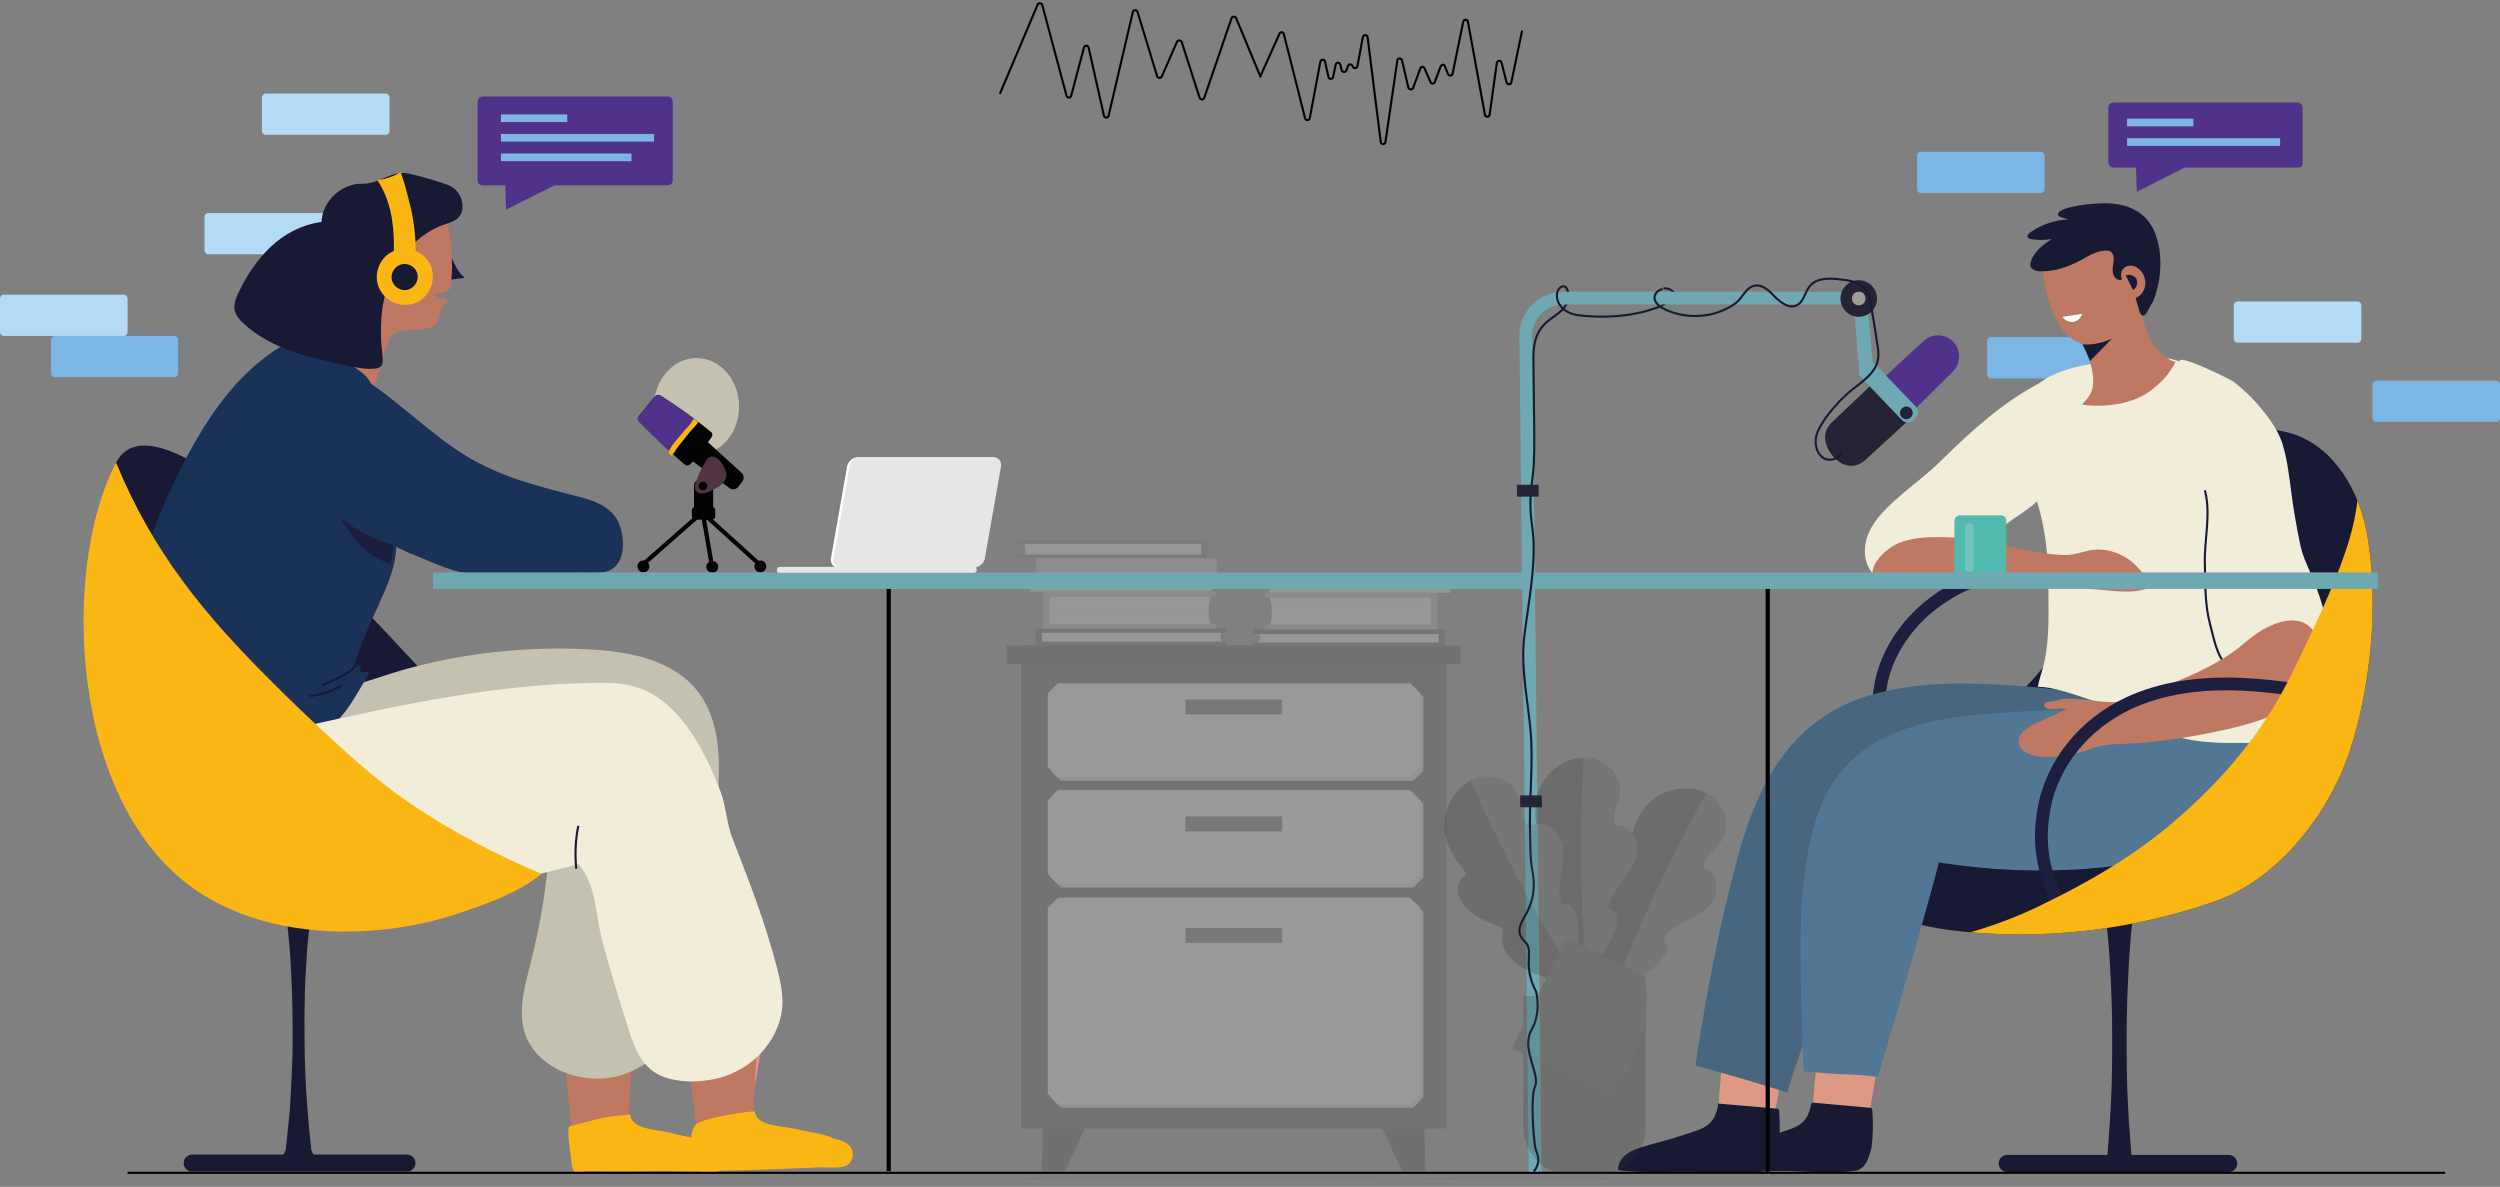 <svg xmlns="http://www.w3.org/2000/svg" xmlns:xlink="http://www.w3.org/1999/xlink" id="Layer_1" x="0px" y="0px" viewBox="0 0 587.9 279.1" style="enable-background:new 0 0 587.9 279.1;" xml:space="preserve"><rect x="0" y="0" width="587.9" height="279.1" fill="#808080" stroke="none"/><style type="text/css">	.st0{fill:#B4DBF5;}	.st1{fill:#7BB6E4;}	.st2{fill:#181A34;}	.st3{fill:none;stroke:#020203;stroke-miterlimit:10;}	.st4{fill:#BF7862;}	.st5{fill:none;stroke:#181A34;stroke-width:4;stroke-linecap:round;stroke-miterlimit:10;}	.st6{fill:#C5C1B1;}	.st7{fill:#DE9983;}	.st8{fill:none;stroke:#1E1E3F;stroke-width:3;stroke-miterlimit:10;}	.st9{fill:#476781;}	.st10{fill:#527795;}	.st11{fill:#F1EDD9;}	.st12{clip-path:url(#SVGID_00000176759932391816064090000006057859352307527841_);fill:#181A34;}	.st13{fill:none;stroke:#181A34;stroke-width:0.5;stroke-miterlimit:10;}	.st14{fill:#FFFFFF;}	.st15{clip-path:url(#SVGID_00000088123712198506589950000010474616823627330988_);fill:#FAB613;}	.st16{fill:#020203;}	.st17{fill:#50328A;}	.st18{fill:#FAB613;}	.st19{fill:#503444;}	.st20{fill:#1A3258;}	.st21{fill:#1B1F3D;}	.st22{fill:none;stroke:#020203;stroke-width:0.5;stroke-linecap:round;stroke-miterlimit:10;}	.st23{fill:#50BAAF;}	.st24{fill:#72C4BD;}	.st25{fill:none;stroke:#020203;stroke-width:0.5;stroke-miterlimit:10;}	.st26{fill:none;stroke:#878787;stroke-width:0.25;stroke-miterlimit:10;}	.st27{opacity:0.2;}	.st28{fill-rule:evenodd;clip-rule:evenodd;fill:#323232;}	.st29{fill-rule:evenodd;clip-rule:evenodd;fill:#434343;}	.st30{fill-rule:evenodd;clip-rule:evenodd;fill:#E6E6E6;}	.st31{fill-rule:evenodd;clip-rule:evenodd;fill:#FFFFFF;}	.st32{fill-rule:evenodd;clip-rule:evenodd;fill:#383838;}	.st33{fill-rule:evenodd;clip-rule:evenodd;fill:#585858;}	.st34{fill-rule:evenodd;clip-rule:evenodd;fill:#F5F5F5;}	.st35{fill-rule:evenodd;clip-rule:evenodd;fill:#4A4A4A;}	.st36{fill-rule:evenodd;clip-rule:evenodd;fill:#E9E9E9;}	.st37{fill-rule:evenodd;clip-rule:evenodd;fill:#BABABA;}	.st38{fill-rule:evenodd;clip-rule:evenodd;fill:#EAEAEA;}	.st39{fill-rule:evenodd;clip-rule:evenodd;fill:#818181;}	.st40{fill-rule:evenodd;clip-rule:evenodd;fill:#BEBEBE;}	.st41{fill-rule:evenodd;clip-rule:evenodd;fill:#666666;}	.st42{fill:#6DA8B3;}	.st43{fill:#E7E6E6;}	.st44{fill:none;stroke:#6DA8B3;stroke-width:3;stroke-miterlimit:10;}	.st45{fill:#252436;}	.st46{fill:#9D9D9C;}	.st47{fill-rule:evenodd;clip-rule:evenodd;fill:#1B1C1B;}			.st48{clip-path:url(#SVGID_00000082370812643933495720000015150250969374100644_);fill-rule:evenodd;clip-rule:evenodd;fill:#505050;}			.st49{clip-path:url(#SVGID_00000088845898480929857270000003154155493451679163_);fill-rule:evenodd;clip-rule:evenodd;fill:#505050;}			.st50{clip-path:url(#SVGID_00000177482851549371505990000007546756424435309187_);fill-rule:evenodd;clip-rule:evenodd;fill:#505050;}	.st51{fill-rule:evenodd;clip-rule:evenodd;fill:#2D2D2D;}			.st52{clip-path:url(#SVGID_00000159453386589603056750000007718218551786415275_);fill-rule:evenodd;clip-rule:evenodd;fill:#363636;}</style><path class="st0" d="M77.2,59.8H49c-0.5,0-0.9-0.4-0.9-0.9V51c0-0.5,0.4-0.9,0.9-0.9h28.2c0.5,0,0.9,0.4,0.9,0.9v7.9 C78,59.4,77.6,59.8,77.2,59.8z"></path><path class="st1" d="M496.4,89h-28.2c-0.5,0-0.9-0.4-0.9-0.9v-7.9c0-0.5,0.4-0.9,0.9-0.9h28.2c0.5,0,0.9,0.4,0.9,0.9v7.9 C497.3,88.7,496.9,89,496.4,89z"></path><path class="st2" d="M105.3,62.9c-0.1,1-0.2,2-0.3,3c1.4-0.2,2.8-0.4,4.3-0.6c-1.6-1.1-2.7-3.7-3.5-5.7 C105.6,60.7,105.4,61.8,105.3,62.9z"></path><line class="st3" x1="209" y1="275.4" x2="209" y2="137.5"></line><path class="st4" d="M223.5,78.6C223.5,78.6,223.5,78.6,223.5,78.6"></path><line class="st5" x1="45.2" y1="273.5" x2="95.7" y2="273.5"></line><ellipse class="st6" cx="163.8" cy="95.6" rx="10" ry="11.4"></ellipse><path class="st7" d="M439,264.4c0.5-1.8,0.8-3.7,1.1-5.6c0.8-4.5,1.7-9.1,2.1-13.7c0.2-2.3,0.3-4.7-0.6-6.8c-0.9-2.1-2.9-4-5.2-3.9 c-3.3,0-5.9,3-7.1,5.8c-0.9,2.2-1.4,4.6-1.7,6.9c-0.8,5.7-1.2,11.4-1.6,17.1c-0.1,1.5-0.2,3.1,0.6,4.3c0.7,1.1,1.9,1.6,3.1,2 c2.5,0.7,6.4,0.7,7.7-1.9C438.1,267.2,438.6,265.8,439,264.4z"></path><path class="st7" d="M416.8,264.4c0.5-1.8,0.8-3.7,1.1-5.6c0.8-4.5,1.7-9.1,2.1-13.7c0.2-2.3,0.3-4.7-0.6-6.8 c-0.9-2.1-2.9-4-5.2-3.9c-3.3,0-5.9,3-7.1,5.8c-0.9,2.2-1.4,4.6-1.7,6.9c-0.8,5.7-1.2,11.4-1.6,17.1c-0.1,1.5-0.2,3.1,0.6,4.3 c0.7,1.1,1.9,1.6,3.1,2c2.5,0.7,6.4,0.7,7.7-1.9C415.9,267.2,416.4,265.8,416.8,264.4z"></path><g>	<g>		<path class="st2" d="M493.6,275.4c1.8-1.3,1.9-2.7,2-4l0.3-4c0.2-2.7,0.4-5.4,0.5-8c0.3-5.4,0.3-10.7,0.3-16.1   c0-5.4-0.2-10.7-0.5-16.1c-0.3-5.4-0.8-10.7-1.6-16.1h7.6c-0.9,5.4-1.3,10.7-1.6,16.1c-0.3,5.4-0.5,10.7-0.5,16.1   c0,5.4,0,10.7,0.3,16.1c0.1,2.7,0.3,5.4,0.5,8l0.3,4c0.1,1.3,0.2,2.7,2,4H493.6z"></path>	</g>	<line class="st5" x1="472" y1="273.6" x2="524.1" y2="273.6"></line></g><path class="st7" d="M176.5,260.4c0.5-1.8,0.8-3.7,1.1-5.6c0.8-4.5,1.7-9.1,2.1-13.7c0.2-2.3,0.3-4.7-0.6-6.8 c-0.9-2.1-2.9-4-5.2-3.9c-3.3,0-5.9,3-7.1,5.8c-0.9,2.2-1.4,4.6-1.7,6.9c-0.8,5.7-1.2,11.4-1.6,17.1c-0.1,1.5-0.2,3.1,0.6,4.3 c0.7,1.1,1.9,1.6,3.1,2c2.5,0.7,6.4,0.7,7.7-1.9C175.7,263.3,176.2,261.9,176.5,260.4z"></path><path class="st2" d="M417.4,272.9c-0.4,1-1.1,1.9-2.1,2.4c-0.5,0.2-1.1,0.3-1.7,0.3c-5.1,0.2-10.2,0.1-15.3,0 c-5.9-0.1-11.8,0.3-17.8-0.4c-0.1-1.7,1.1-3.3,2.6-4.2c1.5-0.9,3.2-1.3,4.9-1.8c3-0.8,6.1-1.7,9.1-2.7c2.6-0.9,4.7-1.3,6.1-3.9 c0.1-0.2,1.2-3,0.7-3.1c4.6,0.4,9.3,0.8,13.9,1.2c0.1,0,0.3,0,0.4,0.1c0.1,0.1,0.2,0.3,0.2,0.5c0.2,2.9,0.2,5.9-0.2,8.8 C417.9,271,417.7,272,417.4,272.9z"></path><path class="st8" d="M516.7,137.2c-18-3.9-38.4-7.1-54.6,0.2c-10.6,4.8-17.7,13.6-19.7,23c-2,9.4,0.9,19.3,7,27.5"></path><path class="st2" d="M501.4,217.2c6.6-1.3,13.2-3,19.6-5.3c14.9-5.2,26.8-20.8,31.6-35.4c5-15.3,6.8-34.7,4.1-50.5 c-1.7-10.2-7.5-20.6-17.3-23.9c-7.1-2.4-14.8-0.7-21.8,1.8c-9.5,3.3-14.8,8-19,17c-4.4,9.7-7.7,19.9-13.2,29 c-7.8,12.8-20,22.9-34.1,28.2c-9.2,3.5-27.3,5.9-23.7,19.6c3.9,14.8,19.5,19.9,33.3,21.3C474.4,220.4,488.1,219.8,501.4,217.2z"></path><path class="st9" d="M501.4,165.6c-1.1-0.3-2.1-0.5-3-0.7c-9.3-2.4-18.8-3.4-28.3-3.9c-10.9-0.6-22-0.4-32.3,3.1 c-16.9,5.9-24.4,20.3-28.9,36.6c-4.5,16.4-7.7,33.1-10.2,49.9c7.3,1.9,14.5,4.1,21.6,6.3c0.6-1.6,1-3.5,1.4-4.6 c1.3-3.7,2.6-7.5,3.8-11.2c2.4-7.3,4.7-14.7,7.4-21.9c2.7-7.1,5.8-14.2,10.6-20.2c3.4-4.3,7.4-7.9,11.2-11.9 c3.6-3.8,9.1-4.1,14.1-4.8c13.1-2,26.5-2.3,39.1-6.7c3.2-1.1,4.4-3.9,1.8-6.5C507.8,167.2,504.4,166.2,501.4,165.6z"></path><path class="st2" d="M439.2,272.7c-0.4,1-1.1,1.9-2.1,2.4c-0.3,0.1-0.5,0.2-0.8,0.2c-4.1,0.6-8.2,0.4-12.3,0.2 c-7.2-0.4-14.4,0.3-21.6-0.6c-0.1-1.7,1.1-3.3,2.6-4.2c1.5-0.9,3.2-1.3,4.9-1.8c3-0.8,6.1-1.7,9.1-2.7c2.6-0.9,4.7-1.3,6.1-3.9 c0.1-0.2,0.7-1.8,0.8-2.6c0-0.2,0.2-0.4,0.5-0.4l13.3,1.2c0.1,0,0.3,0,0.4,0.1c0.1,0.1,0.2,0.3,0.2,0.5c0.2,2.9,0.2,5.9-0.2,8.8 C439.8,270.9,439.6,271.8,439.2,272.7z"></path><path class="st10" d="M530.2,174.4c-2.5-7.9-13.8-9.7-20.7-9.1c-14.5,1.2-29,1.5-43.4,2.7c-11.7,1-24.5,3.5-32.6,12.8 c-7.1,8.2-8.7,19.7-9.7,30.5c-0.8,8.2-0.2,26.6,0.3,40.6c3.7,0.4,7.4,0.7,11.1,0.8c2.2,0.1,4.3,0.2,6.4,0.6c0.6-2.1,1.1-4.1,1.7-5.8 c1.2-3.7,12.9-44.6,12.6-44.7c11.9,1.9,24,2.4,36,1.4c8.5-0.7,17.1-2.1,24.5-6.3C523.5,193.8,533.1,183.5,530.2,174.4z"></path><path class="st11" d="M533.9,171.4c-0.3,0.9-0.7,1.7-1.1,2.2c-1.3,1.6-4.4,1-6.4,1.1c-5.6,0.1-11.2-0.2-16.5-2.1 c-3.3-1.1-6.4-2.9-9.5-4.4c-3.4-1.6-6.9-3-10.5-4.2c-2.8-0.9-7.4-2.5-10.7-2.5c0.4-2.1,1.2-4,1.6-6.1c1.2-5.6,0.9-11.8,0.9-17.6 c0-6.4-0.6-12.8-2.4-19c-2.3-7.7-7-18.7-1.9-26.3c4.7-7.1,18.9-7.5,26.4-8.2c2-0.2,4.1-0.4,6.1,0c2.5,0.4,4.7,1.6,6.9,2.9 c11.4,6.8,12.8,17.9,16.2,29.8c1.7,5.9,4.4,11.5,6.1,17.5c3.2,10.9-0.2,21.9-3.8,32.2C534.8,167.9,534.5,169.8,533.9,171.4z"></path><g id="XMLID_13_">	<g id="XMLID_14_">		<path id="XMLID_15_" class="st4" d="M503.8,73c0.1,1.1-2.1,3.5-2.8,4.3c-1.1,1.2-2.3,2.2-3.9,2.8c-4,1.6-8.1,1.7-11.2-1.6   c-1.5-1.6-2.5-3.5-3.3-5.5c-1.3-3-3.1-11.3-2.3-14.4c0.7-2.9,3.8-0.4,6.6-1.3c2.4-0.8,4.3-1.6,6.9-1.1c2.3,0.4,4.5,1.6,6,3.4   c0.4,0.5,0.7,1,1.1,1.5c0.8,1.6,1.5,3.3,2,5c0.4,1.4,0.6,2.9,0.8,4.4C503.7,71.3,503.7,72.2,503.8,73z"></path>	</g></g><g id="XMLID_11_">	<g id="XMLID_12_">		<path class="st4" d="M505.4,92.1c-3.6,2.6-8.5,3.4-12.9,3.3c-1,0-1.9-0.1-2.9-0.3c2.3-2.2,3-4,2.5-7.3c-0.2-1.7-0.8-3.3-1.5-4.9   c-0.2-0.6-2.4-4-2.2-4.4c0.1-0.1,0.1-0.2,0.2-0.3c0.5-0.5,1.3-0.5,2-0.5c2.7,0,5.2-0.9,7.3-2.4c1-0.7,2-1.6,2.8-2.5   c0.5-0.5,1.4-2.3,2.2-2.4c0.1,0,0.1,0,0.2,0.1c0.9,3.7,1,7.1,3.2,10.3c0.8,1.2,1.8,2.3,3,3.1c0.6,0.6,1.3,1,2.3,1.2   C510.3,87.8,508.1,90.2,505.4,92.1z"></path>	</g></g><path class="st2" d="M504.9,73.4c-0.6,1-1.4,1.4-1.9-0.6c-0.7-2.4-1.7-5.3-1.4-7.8c0-0.3,0.1-0.6,0.1-1c0-0.3-0.2-0.6-0.5-0.8 c-0.5-0.2-1,0.3-1.2,0.8c-0.2,0.5-0.3,1-0.6,1.4c-0.2,0.2-0.4,0.3-0.6,0.4c-0.9,0.2-1.7-0.6-1.9-1.5c-0.2-0.9,0-1.8,0.1-2.7 c0.1-0.7,0.1-1.7-0.4-2.2c-0.5-0.6-1.5-0.5-2.2-0.4c-1.8,0.3-3.4,1.2-4.9,2.1c-3,1.6-6.3,2.8-9.7,2.7c-0.9,0-2.1-0.3-2.3-1.2 c-0.1-0.4,0-0.8,0.1-1.2c0.8-2.3,2.9-3.9,4.9-5.2c-1.7,0.3-3.4,0.3-5,0c-0.2,0-0.4-0.1-0.6-0.3c-0.3-0.4,0.1-1,0.6-1.3 c2.6-1.8,5.8-2.9,9-3c-0.8-0.2-1.5-0.4-2.2-0.7c-0.1-0.1-0.3-0.1-0.3-0.3c-0.2-0.3,0.1-0.7,0.4-0.9c0.8-0.5,1.7-0.8,2.6-1 c2.6-0.6,5.4-0.9,8.1-0.9c0.2,0,0.4,0,0.6,0c4.2,0.2,8.1,1.6,10.3,5.4c1.9,3.3,2.3,7.5,1.9,11.3c-0.2,2.2-0.8,4.4-1.6,6.5 C505.8,71.6,505.3,72.7,504.9,73.4z"></path><g id="XMLID_8_">	<g id="XMLID_9_">		<path class="st4" d="M504.3,65.2c-0.5-1.5-2-3-3.7-2.7c-0.8,0.1-1.5,0.7-1.7,1.4c-0.2,0.6-0.1,1.2,0.1,1.8   c0.1,0.5,0.2,0.9,0.4,1.4c0.2,0.5,0.5,1.1,0.7,1.6c0.1,0.1,0.5,1.6,0.4,1.6c0.7,0.1,1.5-0.1,2.1-0.4C504.2,69,504.9,67,504.3,65.2   z"></path>	</g></g><path class="st11" d="M479.6,90.1c-8.6,4.5-16,11.2-22.9,18c-3.4,3.4-7.3,6.2-10.9,9.4c-3.8,3.4-7.8,7.6-7.2,13.2 c0.3,2.7,2.1,5.5,4.9,5.9c1.1,0.2,2.3,0,3.4-0.2c3.2-0.3,6.2,0.3,8.9-1.8c2.4-1.8,5-3.4,7.6-4.8c1.5-0.8,3.1-1.5,4.3-2.6 c0.9-0.8,1.7-1.7,2.6-2.6c2.7-2.7,6.4-4.3,9-7c2.2-2.3,4.8-4.3,6.8-6.8c2-2.5,3.7-5.2,4.9-8.2c0.3-0.8,0.7-1.7,0.6-2.6 c0-0.7-0.3-1.4-0.6-2c-0.2-0.5-0.4-1-0.8-1.4c-0.3-0.3-0.6-0.5-0.9-0.8c-0.7-0.8-0.7-2-0.4-3.1c0.2-1.1,0.7-2.1,0.7-3.2 C489.7,84.1,481.7,89,479.6,90.1z"></path><path class="st4" d="M485.5,138.3c1.8,0,3.7,0.1,5.5,0.2c4.4,0.1,9.6,1.4,13.9-0.1c0.2-0.1,0.4-0.1,0.5-0.3c0.1-0.2,0-0.4-0.1-0.6 c-2-5.2-7.6-8.8-13-8.2c-2,0.2-4,1.1-6,1.2c-1.8,0.1-3.8-0.2-5.6-0.4c-4.5-0.5-8.9-1.9-13.3-2.7c-3.8-0.7-7.7-1.1-11.6-1.1 c-3.1,0-6.3,0.2-9.3,1.4c-4.1,1.7-10,8.3-2.6,10.1c2.7,0.7,5.5,0.3,8.2,0.4c5.8,0.3,11.7,0.1,17.5,0 C475,138.1,480.2,138.2,485.5,138.3z"></path><path class="st2" d="M501.6,68.2c0.9-0.5,1.2-1.7,0.8-2.6c-0.5-0.9-1.7-1.2-2.5-0.8"></path><g>	<defs>		<path id="SVGID_1_" d="M482.4,99.5c0-0.1,0-0.2,0-0.4c0.8-2.8,4.9-2.8,7.2-4c0.5-0.2,0.9-0.5,1.2-0.9c0,0,0.1-0.1,0.1-0.1   c0.7-0.8,1.2-1.8,1.3-2.9c0.7-4.6-1.7-8.7-3.7-12.8c0.1-0.1,0.1-0.2,0.2-0.3c0.5-0.5,1.3-0.5,2-0.5c2.7,0,5.2-0.9,7.3-2.4   c1-0.7,2-1.6,2.8-2.5c0.5-0.5,1.4-2.3,2.2-2.4c0.1,0,0.1,0,0.2,0.1c0.9,3.7,1,7.1,3.2,10.3c0.8,1.2,1.8,2.3,3,3.1   c0.6,0.6,1.4,1,2.4,1.2c0.3,0,0.5,0.1,0.8,0.1c0.1,0,0.2,0,0.3,0.1c0.1,0,0.2,0,0.3-0.1c1.7-0.1,3.4-0.5,4.6,0.5   c0.6,0.5,1,1.1,1.3,1.8c2.2,5.1,0.6,11.8-2.1,16.4c-2.1,3.5-5.7,6.8-9.7,7.9c-3.8,1.1-7.7,0.2-11.3-1.1c-1.6-0.6-3.1-1.1-4.5-1.8   c-4.3-2-8.1-4.2-9.2-9.1C482.4,99.6,482.4,99.6,482.4,99.5z"></path>	</defs>	<clipPath id="SVGID_00000016039750043864811010000007734572954356199077_">		<use xlink:href="#SVGID_1_" style="overflow:visible;"></use>	</clipPath>	<path style="clip-path:url(#SVGID_00000016039750043864811010000007734572954356199077_);fill:#181A34;" d="M496.7,79.6  c-0.1,0.1-0.2,0.1-0.4,0.2c-2.3,0.9-4.7,1.5-7.1,1.1c-0.6,0.3-0.4,0.7-0.1,1.6c0.4,1.2,0.8,2.5,1.1,3.7c2.2-2.2,4.4-4.5,6.6-6.7  C496.8,79.6,496.8,79.6,496.7,79.6z"></path></g><path class="st11" d="M531,95.2c2.2,2.5,4.7,5.9,5.7,9c1.3,4.2,1.7,8.6,2.3,12.9c0.5,3.5,1.1,7,1.8,10.4c0.6,3.1,1.7,5.3,2.9,8.1 c2.7,6.4,4.7,13.8,4,20.8c-0.1,0.9-0.2,1.8-0.7,2.6c-0.7,1.2-2,2-3.3,2.6c-2.4,1.2-5,2.3-7.7,2.7c-2.7,0.4-5.6,0-7.8-1.6 c-1.7-1.3-2.9-3.1-4-5c-2.9-4.7-6-8.5-7-14c-0.7-3.8-1.4-7.7-2.1-11.5c-2.9-15.7-5.9-31.8-2.5-47.4c0.3-1.3,11.7,4.3,12.7,5 C527.3,91.4,529.3,93.2,531,95.2z"></path><path class="st13" d="M518.5,115.3c1.5,5.7-0.2,11.6,0,17.5c0.1,4.6,0,9.4,1.2,13.9c0.9,3.3,1.5,7.5,4.1,10"></path><path class="st4" d="M529.7,149.7c-1.1,0.8-2.2,1.7-3.2,2.6c-4.3,3.3-9.2,5.7-14.3,7.8c-2.4,1-4.8,1.8-7.2,2.6 c-2.5,0.9-4.6,2.3-7.4,2.4c-2.5,0.1-5-0.3-7.5-0.6c-1.3-0.1-2.5-0.2-3.8-0.2c-0.6,0-1.3,0.1-1.9,0.2c-0.5,0.1-0.9,0.3-1.4,0.4 c-0.4,0.1-0.8,0.1-1.1,0.1c-0.4,0-0.8,0.1-1,0.4c-0.8,1.1,1.1,1.4,1.7,1.4c1.2-0.1,2.3-0.3,3.5,0c-2.7,1.1-5.3,2.3-7.8,3.5 c-1.8,0.9-3.8,2.3-3.6,4.3c0.3,2.5,3.5,3.2,5.5,3.4c3,0.2,5.9-0.2,8.8-1c1.7-0.5,3.4-1.3,5.1-1.6c1.9-0.4,3.8-0.4,5.7-0.5 c7-0.3,13.8-1.3,20.6-2.7c7.6-1.5,16.1-3.7,22.1-9c1.9-1.7,3.4-3.9,3.9-6.4c0.4-2.4-0.2-4.9-1.4-7c-0.9-1.7-2.4-3.3-4.3-3.7 C537,145.2,532.4,147.6,529.7,149.7z"></path><path class="st14" d="M489.7,73.8c-0.4,1-1.2,1.8-2.2,1.9c-0.9,0.1-1.9-0.3-2.5-1.2"></path><path class="st8" d="M555.1,165.2c-18-4.1-38.4-7.4-54.6,0.2c-10.6,5-17.7,14.2-19.7,24.1c-2,9.9,0,18.5,6.1,27.1"></path><g>	<defs>		<path id="SVGID_00000103225128480274242030000012914675455044412600_" d="M501.4,217.2c6.6-1.3,13.2-3,19.6-5.3   c14.9-5.2,26.8-20.8,31.6-35.4c5-15.3,6.8-34.7,4.1-50.5c-1.7-10.2-7.5-20.6-17.3-23.9c-7.1-2.4-14.8-0.7-21.8,1.8   c-9.5,3.3-14.8,8-19,17c-4.4,9.7-7.7,19.9-13.2,29c-7.8,12.8-20,22.9-34.1,28.2c-9.2,3.5-27.3,5.9-23.7,19.6   c3.9,14.8,19.5,19.9,33.3,21.3C474.4,220.4,488.1,219.8,501.4,217.2z"></path>	</defs>	<clipPath id="SVGID_00000029042701844755059310000009316960221298797482_">		<use xlink:href="#SVGID_00000103225128480274242030000012914675455044412600_" style="overflow:visible;"></use>	</clipPath>	<path style="clip-path:url(#SVGID_00000029042701844755059310000009316960221298797482_);fill:#FAB613;" d="M453.6,221.8  c2.8-0.7,5.6-1.4,8.5-2.2c6.1-1.7,12.1-3.9,17.8-6.7c11-5.3,21.7-11.5,31-19.4c8.7-7.4,16.5-15.8,22.6-25.4c3-4.6,5.4-9.5,7.8-14.5  c2.2-4.7,4.5-9.4,6.5-14.2c3.6-8.4,7.1-17.8,6.8-27.1c0-0.1,0.1-0.2,0.1-0.3c6.4,19.4,8.2,40.6,2.9,60.2  c-5.3,19.7-18.2,37.7-36.2,47.1c-12.6,6.6-27.1,8.8-41.3,9.7c-7.1,0.4-25.4,2.6-28.7-6.2c0.5-0.2,1-0.5,1.5-0.7  C453.1,222.1,453.4,221.9,453.6,221.8z"></path></g><g>	<g>		<path class="st16" d="M165.5,103.1l8.9,8.1c0.6,0.5,0.6,1.4,0.2,2l-1,1.3c-0.5,0.6-1.4,0.8-2,0.3l-9.8-7.1   c-0.7-0.5-0.8-1.5-0.3-2.1l1.9-2.2C163.9,102.6,164.9,102.5,165.5,103.1z"></path>		<path class="st16" d="M155.3,93c-0.3-0.2-0.8-0.2-1.1,0.1c-1,1-3.1,3.6-4,4.8c-0.3,0.4-0.3,0.9,0.1,1.2c1.8,1.8,7.6,7.6,10.8,10.2   c0.3,0.3,0.8,0.2,1.2-0.1c1.8-1.9,3.5-4.1,5.1-6.5c0.2-0.4,0.2-0.9-0.2-1.1C163.5,98.5,159.5,95.7,155.3,93z"></path>		<path class="st17" d="M150.2,97.9c1-1.2,3-3.8,4-4.8c0.3-0.3,0.7-0.3,1.1-0.1c2.9,1.8,5.7,3.8,8.3,5.8c-2.3,2.3-4.3,4.7-6,7.5   c-2.9-2.7-6.1-5.8-7.3-7.1C149.9,98.8,149.9,98.3,150.2,97.9z"></path>		<path class="st18" d="M158.1,104.7c0.6-0.8,1.3-1.6,2-2.4c0.6-0.8,1.3-1.6,2-2.3c0.3-0.3,0.7-1.1,1.1-1.5c0.3,0.2,0.7,0.5,1,0.7   c-0.3,0.6-1,1.3-1.2,1.5c-0.7,0.8-1.4,1.6-2,2.4c-0.6,0.8-1.3,1.6-1.9,2.4c-0.3,0.4-0.7,1.3-1.2,1.7c-0.2-0.2-0.5-0.5-0.7-0.7   C157.4,105.7,158,104.9,158.1,104.7z"></path>	</g>	<g>		<line class="st3" x1="165.1" y1="119.6" x2="167.4" y2="133"></line>		<g>			<path class="st16" d="M163.2,121.7h4.5v-7.6c0-0.7-0.6-1.2-1.2-1.2h-2.1c-0.7,0-1.2,0.6-1.2,1.2V121.7z"></path>			<path class="st16" d="M163.5,122.2h3.9c0.5,0,0.8-0.4,0.8-0.8V120c0-0.5-0.4-0.8-0.8-0.8h-3.9c-0.5,0-0.8,0.4-0.8,0.8v1.4    C162.7,121.8,163,122.2,163.5,122.2z"></path>		</g>		<polyline class="st3" points="178.9,133 165.1,120.5 150.9,133   "></polyline>		<circle class="st16" cx="178.8" cy="133.2" r="1.4"></circle>		<circle class="st16" cx="151.3" cy="133.2" r="1.4"></circle>		<circle class="st16" cx="167.5" cy="133.3" r="1.4"></circle>		<path class="st19" d="M164,112.4c-0.1,0.3-0.2,0.5-0.3,0.8c-0.1,0.4-0.3,0.9-0.3,1.3c0,1.5,1.4,1.8,2.6,1.4c0.8-0.3,1.5-0.6,2.2-1   c1.2-0.6,2.4-1.5,2.6-2.9c0.3-1.9-2.8-6.6-4.7-3.8C165.3,109.6,164.5,111,164,112.4z"></path>	</g>	<circle class="st16" cx="165.3" cy="114.3" r="1"></circle></g><path class="st2" d="M95,153.2c13.8,14.6,28.3,30.6,30.7,50.5c0.1,1,0.2,2.1-0.5,2.8c-0.6,0.7-1.6,0.8-2.5,0.9 c-25.2,2-50.6-8.9-68.2-27c-9.9-10.2-17.4-22.6-22.4-35.8c-2.5-6.7-6.5-32.6-4.8-35.8C37.2,89.7,86.6,144.3,95,153.2z"></path><path class="st4" d="M147.9,263.9c0-8.4,1-16.6,2.2-24.8c-0.2,0-0.5,0-0.7,0c-5.8,0.5-11.6,1.3-17.3,2.1c0.7,8.7,1.6,17.5,2.4,25.7 c0.1,1.1,0.8,2.2,0.9,3.3c0.2,1.8-1.4,2.1-0.1,3.4c1.1,1,2.6,1.3,4.1,1.4C146.5,275.8,147.9,270.1,147.9,263.9z"></path><path class="st18" d="M169.9,275c0,0,0.1-0.1,0.1-0.1c1-0.9,1.3-2.6,0.6-3.8c-0.8-1.3-2.4-1.8-3.8-2.2c-2.6-1.3-6.3-1.7-9.1-2.5 c-2.4-0.6-5.9-0.7-8-2c-0.8-0.5-1.4-1.3-1.5-2.2c0-0.3-5.6,0.5-5.9,0.6c-2.9,0.5-5.6,1.4-8.4,2.1c-0.7,0.2,0.3,6.8,0.4,7.5 c0.1,0.8,0.1,2.3,0.7,3c0.5,0.6,2.5,0,3.3,0c5.5,0.1,10.4,0.1,15.9,0c3.3-0.1,6.3,0.2,9.6,0.1C165.6,275.6,168.5,276.1,169.9,275z"></path><path class="st6" d="M100.6,189.5c7.8,0.2,15.6-0.3,23.8-0.2c1.6,0,3.5,0.2,4.5,1.5c0.6,0.9,0.6,2.1,0.6,3.2 c-0.4,10.9-2,21.8-4.7,32.4c-1.3,5.2-2.9,10.6-1.6,15.8c2.6,9.7,15.4,13.9,24.7,10c11.6-5,13.5-15,15.7-26.2 c2.5-12.7,4.3-25.6,5.2-38.6c0.6-8.7,0.6-18.1-4.8-24.9c-5.8-7.4-16.1-9.3-25.5-9.8c-14.1-0.7-28.2,0.7-41.8,4.3 c-6.3,1.6-12.3,4.4-18.8,5c-4.7,0.4-12.2-0.2-14.6,5.2c-1.2,2.7,1.1,11.1,2.8,13.4c1.2,1.5,6.7,2.9,8.4,3.8c2.8,1.5,5.4,2.5,8.5,3.2 C89,188.9,94.8,189.4,100.6,189.5z"></path><g>	<path class="st2" d="M65.4,272.4c1.2-0.7,1.6-1.3,1.8-2c0.1-0.7,0.1-1.3,0.2-2l0.4-3.9c0.3-2.6,0.5-5.2,0.6-7.8  c0.3-5.2,0.5-10.4,0.4-15.6c0-5.2-0.2-10.4-0.5-15.6c-0.2-2.6-0.4-5.2-0.7-7.8c-0.3-2.6-0.7-5.2-1.2-7.8H74  c-0.5,2.6-0.9,5.2-1.2,7.8c-0.3,2.6-0.6,5.2-0.7,7.8c-0.4,5.2-0.5,10.4-0.5,15.6c0,5.2,0.1,10.4,0.4,15.6c0.2,2.6,0.4,5.2,0.6,7.8  l0.4,3.9c0.1,0.7,0.1,1.3,0.2,2c0.2,0.7,0.6,1.3,1.8,2H65.4z"></path></g><path class="st4" d="M78.1,66c0.4-2.2,0.5-4.5,1-6.7c2.2-9.7,16.5-21,24.4-9.9c1.8,2.5,2.4,5.6,2.6,8.6c0.2,3.1,0.4,6.2-0.2,9.3 c-0.1,0.3-0.1,0.6-0.3,0.8c-0.2,0.3-0.6,0.5-1,0.6c-1,0.3-1.9,0.5-2.9,0.6c0.4,0,1.2,0.6,1.6,0.7c0.6,0.1,1.2,0.2,1.7,0.3 c0.1,0.3,0.2,0.7,0,1c-0.1,0.1-0.2,0.2-0.4,0.3c-1.2,0.9-1,2.6-1.6,3.9c-0.6,1.2-2,1.7-3.3,1.9c-2.6,0.4-6.1-0.4-7.9,2 c-0.4,0.5-0.6,1.2-0.8,1.8c-1.8,6.2-3.8,12.3-6,18.4c-1.3,3.7-3.3,3-6.3,2.1c-2.7-0.8-5.4-1.6-7.7-3.1c-2.2-1.4-4.1-3.7-4.4-6.3 c-0.3-2.6,1-5,2.2-7.3c2.1-3.9,4.2-7.9,6.3-11.8c0.8-1.6,1.7-3.1,2.2-4.8C77.8,67.7,77.9,66.9,78.1,66z"></path><path class="st20" d="M84.7,152.3c1-2.5,2-4.9,3.1-7.3c2.4-5.5,5.6-11.4,5.4-17.6c-0.1-4.2-3.4-6-4.6-9.6c-1.5-4.6-3.2-9.2-4.3-14 c-0.6-2.5-1-5-1.5-7.5c-0.8-4.1,6.3-3.6,3.9-7c-1.6-2.3-5-3.9-7.3-5.4c-3.1-1.9-6.2-4.6-10-3.7c-2,0.4-3.7,1.5-5.4,2.6 c-10.4,7.2-17.2,18.5-22.7,29.9c-3,6.2-5.7,12.6-7.4,19.4c-0.8,3.5-1.4,7.1-0.6,10.6c0.6,2.9,2.2,5.6,3.8,8.2 c3.3,5.3,7.2,10.1,10.7,15.2c3.1,4.6,8.3,8.2,13.5,9.8c2.3,0.7,6,1.1,8.5,1.1c3.4,0,4.8-1.9,7-4.3c1.7-2.3,3.7-4.3,5.3-6.6 c1.6-2.4,3-4.9,4.5-7.4c0.1-0.2,0.2-0.3,0.1-0.5c-0.1-0.2-0.3-0.2-0.5-0.2c-0.5,0-1.1,0-1.6,0c0.3-0.4,0.3-0.9,0.1-1.3 c-0.3-0.4-0.8-0.6-1.3-0.4C83.8,154.7,84.2,153.5,84.7,152.3z"></path><path class="st4" d="M177.3,263.1c-0.1-8.4,0.7-16.6,1.7-24.9c-0.2,0-0.5,0-0.7,0.1c-5.8,0.6-11.5,1.5-17.3,2.5 c0.8,8.7,2,17.4,2.9,25.7c0.1,1.1,0.8,2.2,0.9,3.3c0.2,1.8-1.4,2.2,0,3.4c1.1,1,2.6,1.2,4.1,1.3C176.1,275,177.4,269.3,177.3,263.1z "></path><path class="st18" d="M199.5,273.8c0,0,0.1-0.1,0.1-0.1c1-0.9,1.3-2.6,0.5-3.8c-0.8-1.3-2.4-1.8-3.9-2.1c-2.6-1.3-6.3-1.6-9.1-2.3 c-2.4-0.6-6-0.6-8.1-1.9c-0.8-0.5-1.4-1.3-1.5-2.2c0-0.3-12.7,1.4-14,3.2c-2,2.8-0.5,7.5,0.1,10.7c6.6,0,13.2-0.1,19.9-0.4 c3.3-0.1,6.6-0.3,9.9-0.4C195.2,274.5,198.1,274.9,199.5,273.8z"></path><path class="st11" d="M170.7,253c3-1.1,5.8-2.8,8-5.1c3-3.1,5.1-7.3,5.3-11.7c0.1-3-0.6-5.9-1.3-8.7c-2.7-10.4-6.5-20.2-10.4-30.2 c-1.4-3.6-1.5-7.4-2.8-11c-1.8-4.8-4-9.5-6.8-13.8c-3.2-4.8-7.5-9.2-13-10.9c-3.1-1-6.5-1.1-9.8-1c-23.1,0.2-45.9,5.2-68.4,10.2 c-4.1,0.9-8.7,1.3-10.6,5.4c-3.2,6.8-2.5,18.4,2.2,24.3c2.7,3.5,6.6,5.9,10.7,7.5c9.1,3.7,19.3,3.5,29.1,2.3 c11.2-1.4,22.3-4.3,33.2-7.1c4.4,5.6,3.8,11.8,5.6,18.3c2,7.4,4.2,14.7,6.6,22c2.4,7.2,5.5,10.3,13.3,10.8 C164.6,254.4,167.8,254,170.7,253z"></path><path class="st2" d="M105.1,43.4c-0.4-0.1-0.7-0.2-1.1-0.4c-2.5-0.8-5-1.5-7.5-2.1c-4.4-1.1-7.1,2.4-11.3,2.3 c-4.9-0.1-9.4,4.1-9.6,9C66.1,53.5,59.9,60.8,56,69c-0.6,1.3-1.1,2.7-0.8,4.1c0.3,1.1,1.1,2.1,2,2.9c6.5,6.1,15.8,8.2,24.5,10 c2,0.4,4.1,0.9,6.2,0.7c0.7,0,1.4-0.2,1.8-0.7c0.4-0.6,0.3-1.3,0.3-2c-0.9-6.9-0.5-14.1,2.6-20.3c2.3-4.6,6.1-8.5,10.8-10.5 c1.9-0.8,4.2-1,5.1-3.1c0.8-2-0.2-4.8-1.9-5.9C106.1,43.8,105.6,43.6,105.1,43.4z"></path><path class="st18" d="M101.5,67c-1,3.5-4.7,5.5-8.2,4.4s-5.5-4.7-4.4-8.2c1-3.5,4.7-5.5,8.2-4.4C100.6,59.8,102.6,63.5,101.5,67z"></path><path class="st18" d="M96.9,50.3c-0.1-0.6-1.5-6.8-2.7-9.8c-0.8,0.5-1.7,0.9-2.6,1.2c-0.9,0.3-1.9,0.6-2.9,0.6 c1.9,2.8,3,6.1,3.5,9.4c0.4,2.6,0.5,5.3,0.4,7.9c0,1.4-1.1,3.4-0.3,4.6c1.3,2.3,4.9,0.9,5.2-1.4C98,58.6,97.7,54.5,96.9,50.3z"></path><path class="st2" d="M98.1,66c-0.5,1.6-2.2,2.6-3.8,2.1c-1.6-0.5-2.6-2.2-2.1-3.8c0.5-1.6,2.2-2.6,3.8-2.1 C97.7,62.7,98.6,64.4,98.1,66z"></path><path class="st21" d="M82.7,125.8c1.6,2.1,3.5,4.1,5.9,5.4c1,0.6,2.1,1.1,3.2,1.5c0.3-1.5,0.6-3,0.8-4.5c-4.6-1.2-9-3.5-12.6-6.6 C80.8,123.1,81.7,124.5,82.7,125.8z"></path><path class="st20" d="M99.3,131.3c5,2.1,8.8,3.8,14.3,3.8c7.6-0.1,15.1-0.2,22.7-0.4c2.3,0,5.5,0.4,7.5-0.8 c3.7-2.2,3.1-8.7,1.2-11.9c-2.1-3.4-6.3-4.6-10.1-5.5c-5.1-1.3-10.1-2.6-15.1-4.4c-3.4-1.3-6.7-2.8-9.9-4.7 c-10-6.1-17.8-14.9-28.1-20.6c-1.6,1.8-3.3,3.5-5.1,5.2c-0.3,1.7-0.9,3.4-1.3,5.2c-1.9,8.3,0.3,17.3,6.3,23.4 c2.1,2.2,4.6,4.1,7.2,5.6C92.2,128.3,95.7,129.9,99.3,131.3z"></path><path class="st18" d="M124.1,204.1c-11-4.9-21.5-10.6-31.2-17.7c-5.3-3.9-10.1-8.2-14.9-12.6c-4.8-4.4-9.4-8.8-14-13.4 c-16.1-16-28-30.5-36.7-51.6c-13,24.6-11.3,80.9,19.6,101.1c12,7.8,26.9,10,41,8.9c7.6-0.6,15.1-2.2,22.2-4.8 c2.3-0.8,11.7-3.8,17.2-8.5C126.2,205,125.2,204.5,124.1,204.1z"></path><path class="st13" d="M135.5,204.3c-0.3-3.4-0.2-6.8,0.5-10.1"></path><path class="st13" d="M84.1,155.8c-0.6,1.2-1.8,2.1-3,2.8c-1.7,1-3.5,1.8-5.3,2.5"></path><path class="st13" d="M80.3,161.2c-2.3,1.4-4.8,2.2-7.5,2.5"></path><path class="st22" d="M296.4,18l-5.7-13.7c-0.2-0.5-0.9-0.5-1.1,0L283.2,23c-0.2,0.5-0.9,0.5-1.1,0l-4.2-13.1 c-0.2-0.5-0.9-0.5-1.1-0.1l-3.6,8.2c-0.2,0.5-0.9,0.4-1.1-0.1l-4.6-15.1c-0.2-0.6-1-0.5-1.1,0l-5.7,24.4c-0.1,0.6-1,0.6-1.1,0 l-3.6-16c-0.1-0.6-0.9-0.6-1.1,0l-3,11.3c-0.2,0.6-0.9,0.6-1.1,0l-5.7-21.3c-0.1-0.5-0.9-0.6-1.1-0.1l-8.8,20.8"></path><g>	<path class="st23" d="M470.6,121.2h-9.7c-0.7,0-1.3,0.6-1.3,1.3v11.3c0,1.6,1.3,2.9,2.9,2.9h6.4c1.6,0,2.9-1.3,2.9-2.9v-11.3  C471.9,121.8,471.3,121.2,470.6,121.2z"></path>	<path class="st24" d="M463.1,134.5L463.1,134.5c0.6,0,1-0.5,1-1V124c0-0.6-0.5-1-1-1l0,0c-0.6,0-1,0.5-1,1v9.5  C462.1,134,462.5,134.5,463.1,134.5z"></path></g><line class="st25" x1="30" y1="275.8" x2="575" y2="275.8"></line><path class="st26" d="M240,277.9c28.3,0.3,56.7,0.3,85,0.1"></path><path class="st26" d="M334.2,277.8c15.1,0.3,30.1,0.3,45.2,0.1"></path><path class="st1" d="M41,88.7H12.9c-0.5,0-0.9-0.4-0.9-0.9v-7.9c0-0.5,0.4-0.9,0.9-0.9H41c0.5,0,0.9,0.4,0.9,0.9v7.9 C41.9,88.3,41.5,88.7,41,88.7z"></path><path class="st0" d="M90.7,31.7H62.5c-0.5,0-0.9-0.4-0.9-0.9v-7.9c0-0.5,0.4-0.9,0.9-0.9h28.2c0.5,0,0.9,0.4,0.9,0.9v7.9 C91.6,31.3,91.2,31.7,90.7,31.7z"></path><path class="st0" d="M554.4,80.6h-28.2c-0.5,0-0.9-0.4-0.9-0.9v-7.9c0-0.5,0.4-0.9,0.9-0.9h28.2c0.5,0,0.9,0.4,0.9,0.9v7.9 C555.2,80.2,554.9,80.6,554.4,80.6z"></path><path class="st1" d="M587,99.2h-28.2c-0.5,0-0.9-0.4-0.9-0.9v-7.9c0-0.5,0.4-0.9,0.9-0.9H587c0.5,0,0.9,0.4,0.9,0.9v7.9 C587.9,98.8,587.5,99.2,587,99.2z"></path><path class="st0" d="M29.1,79H0.9C0.4,79,0,78.6,0,78.1v-7.9c0-0.5,0.4-0.9,0.9-0.9h28.2c0.5,0,0.9,0.4,0.9,0.9v7.9 C30,78.6,29.6,79,29.1,79z"></path><path class="st1" d="M479.9,45.4h-28.2c-0.5,0-0.9-0.4-0.9-0.9v-7.9c0-0.5,0.4-0.9,0.9-0.9h28.2c0.5,0,0.9,0.4,0.9,0.9v7.9 C480.8,45,480.4,45.4,479.9,45.4z"></path><g>	<path class="st17" d="M540.4,39.4h-26.6l-11.3,5.7l-0.2-5.7h-5.3c-0.7,0-1.2-0.6-1.2-1.2V25.3c0-0.7,0.6-1.2,1.2-1.2h43.3  c0.7,0,1.2,0.6,1.2,1.2v12.9C541.7,38.9,541.1,39.4,540.4,39.4z"></path>	<g>		<rect x="500.2" y="27.9" class="st1" width="15.6" height="1.8"></rect>		<rect x="500.2" y="32.5" class="st1" width="36" height="1.8"></rect>	</g></g><g>	<path class="st17" d="M157,43.6h-26.6L119,49.3l-0.2-5.7h-5.3c-0.7,0-1.2-0.6-1.2-1.2V23.9c0-0.7,0.6-1.2,1.2-1.2H157  c0.7,0,1.2,0.6,1.2,1.2v18.5C158.2,43,157.7,43.6,157,43.6z"></path>	<g>		<rect x="117.8" y="26.9" class="st1" width="15.6" height="1.8"></rect>		<rect x="117.8" y="31.5" class="st1" width="36" height="1.8"></rect>		<rect x="117.8" y="36.1" class="st1" width="30.7" height="1.8"></rect>	</g></g><line class="st3" x1="415.7" y1="275.8" x2="415.7" y2="137.9"></line><g class="st27">	<g>		<polygon class="st28" points="245.3,263.4 245,275.4 250.5,275.4 256,263.4   "></polygon>		<polygon class="st28" points="334.9,263.4 335.2,275.4 329.7,275.4 324.2,263.4   "></polygon>	</g>	<rect x="240.1" y="151.8" class="st29" width="100" height="113.6"></rect>	<g>		<polygon class="st30" points="249.5,161.5 332.3,161.5 334.7,163.9 334.7,181.3 332.3,183.6 249.5,183.6 247.1,181.3 247.1,163.9      "></polygon>		<polygon class="st30" points="249.5,186.7 332.3,186.7 334.7,189 334.7,206.4 332.3,208.7 249.5,208.7 247.1,206.4 247.1,189      "></polygon>		<polygon class="st30" points="249.5,211.9 332.3,211.9 334.7,214.4 334.7,258.1 332.3,260.5 249.5,260.5 247.1,258.1 247.1,214.4      "></polygon>	</g>	<g>		<polygon class="st31" points="248.7,160.7 331.6,160.7 334,163 334,180.4 331.6,182.7 248.7,182.7 246.4,180.4 246.4,163   "></polygon>		<polygon class="st31" points="248.7,185.8 331.6,185.8 334,188.2 334,205.5 331.6,207.9 248.7,207.9 246.4,205.5 246.4,188.2      "></polygon>		<polygon class="st31" points="248.8,211.1 331.5,211.1 334,213.5 334,257.2 331.5,259.7 248.8,259.7 246.4,257.2 246.4,213.5      "></polygon>	</g>	<rect x="236.7" y="151.8" class="st32" width="106.8" height="4.3"></rect>	<g>		<rect x="278.8" y="164.5" class="st33" width="22.7" height="3.5"></rect>		<rect x="278.8" y="192" class="st33" width="22.7" height="3.5"></rect>		<rect x="278.8" y="218.2" class="st33" width="22.7" height="3.5"></rect>	</g>	<g>		<path class="st34" d="M287.4,148.1h-43v3.2h43V151c-0.2-0.3-0.4-0.7-0.4-1.2c0-0.4,0.1-0.8,0.4-1.2V148.1z"></path>		<polygon class="st35" points="288.5,147.8 245,147.8 243.5,147.8 243.5,148.8 243.5,150.9 243.5,151.9 245,151.9 288.5,151.9    288.5,150.9 245,150.9 245,148.8 288.5,148.8   "></polygon>		<path class="st34" d="M246.2,140.2h38.6c-0.4,1-0.6,2.2-0.6,3.5c0,1.3,0.2,2.5,0.6,3.5h-38.6V140.2z"></path>		<g>			<path class="st36" d="M284.5,141c0,0.1-0.1,0.2-0.1,0.3h-36.8V141H284.5z"></path>			<path class="st36" d="M284.3,142.2c0,0.1,0,0.2,0,0.3h-36.6v-0.3H284.3z"></path>			<path class="st36" d="M284.2,143.3c0,0.1,0,0.2,0,0.3h-36.6v-0.3H284.2z"></path>			<path class="st36" d="M284.2,144.4c0,0.1,0,0.2,0,0.3h-36.6v-0.3H284.2z"></path>			<path class="st36" d="M284.4,145.6c0,0.1,0,0.2,0.1,0.3h-36.8v-0.3H284.4z"></path>		</g>		<polygon class="st37" points="245.3,139.2 246.9,139.2 285.9,139.2 285.9,140.3 246.9,140.3 246.9,146.7 285.9,146.7 285.9,147.8    246.9,147.8 245.3,147.8 245.3,146.7 245.3,140.3   "></polygon>		<rect x="242.3" y="136.3" class="st38" width="42.6" height="2.8"></rect>		<rect x="245.8" y="134.9" class="st39" width="42.6" height="1.4"></rect>		<rect x="243.6" y="131.2" class="st40" width="42.6" height="3.7"></rect>		<path class="st34" d="M240.8,127.5h42.5v3.3h-42.5c0.2-0.5,0.4-1.1,0.4-1.7C241.1,128.5,241,128,240.8,127.5z"></path>		<polygon class="st41" points="239.2,127 283.9,127 283.9,131.2 239.2,131.2 239.2,130.4 282.5,130.4 282.5,127.9 239.2,127.9      "></polygon>	</g>	<g>		<path class="st34" d="M295.9,148.4h43v3.2h-43v-0.4c0.2-0.3,0.4-0.7,0.4-1.2c0-0.4-0.1-0.8-0.4-1.2V148.4z"></path>		<polygon class="st35" points="294.8,148 338.3,148 339.8,148 339.8,149.1 339.8,151.1 339.8,152.1 338.3,152.1 294.8,152.1    294.8,151.1 338.3,151.1 338.3,149.1 294.8,149.1   "></polygon>		<path class="st34" d="M337.1,140.4h-38.6c0.4,1,0.6,2.2,0.6,3.5c0,1.3-0.2,2.5-0.6,3.5h38.6V140.4z"></path>		<g>			<path class="st36" d="M298.8,141.2c0,0.1,0.1,0.2,0.1,0.3h36.8v-0.3H298.8z"></path>			<path class="st36" d="M299,142.4c0,0.1,0,0.2,0,0.3h36.6v-0.3H299z"></path>			<path class="st36" d="M299.1,143.5c0,0.1,0,0.2,0,0.3h36.6v-0.3H299.1z"></path>			<path class="st36" d="M299.1,144.7c0,0.1,0,0.2,0,0.3h36.6v-0.3H299.1z"></path>			<path class="st36" d="M298.9,145.8c0,0.1,0,0.2-0.1,0.3h36.8v-0.3H298.9z"></path>		</g>		<polygon class="st37" points="338,139.4 336.4,139.4 297.4,139.4 297.4,140.5 336.4,140.5 336.4,146.9 297.4,146.9 297.4,148    336.4,148 338,148 338,146.9 338,140.5   "></polygon>		<rect x="298.4" y="136.6" class="st38" width="42.6" height="2.8"></rect>		<rect x="294.9" y="135.2" class="st39" width="42.6" height="1.4"></rect>	</g></g><path class="st42" d="M558.5,134.6H101.8v3.9h456.7c0.2,0,0.5,0,0.7,0v-3.9C558.9,134.6,558.7,134.6,558.5,134.6z"></path><g id="laptop_3_">	<path class="st14" d="M197.2,133.5h31.2c1.2,0,2.4-1,2.6-2.2l3.8-21.6c0.2-1.2-0.6-2.2-1.8-2.2h-31.2c-1.2,0-2.4,1-2.6,2.2  l-3.8,21.6C195.2,132.5,196,133.5,197.2,133.5z"></path>	<path class="st43" d="M197.8,133.5H229c1.2,0,2.4-1,2.6-2.2l3.8-21.6c0.2-1.2-0.6-2.2-1.8-2.2h-31.2c-1.2,0-2.4,1-2.6,2.2  l-3.8,21.6C195.8,132.5,196.6,133.5,197.8,133.5z"></path>	<path class="st43" d="M183.3,134.7H229c0.4,0,0.7-0.3,0.7-0.7v0c0-0.4-0.3-0.7-0.6-0.7h-45.7c-0.4,0-0.7,0.3-0.7,0.7v0  C182.6,134.4,182.9,134.7,183.3,134.7z"></path></g><path class="st22" d="M296.4,17.9l4.5-10c0.2-0.5,0.9-0.4,1,0.1l5,19.8c0.1,0.6,1,0.6,1.1,0l2.5-13.3c0.1-0.6,1-0.6,1.1,0l0.8,3.6 c0.1,0.6,1,0.6,1.1,0l0.6-2.9c0.1-0.6,0.9-0.6,1.1,0l0.3,1.3c0.1,0.5,0.9,0.6,1.1,0.1l0.4-1.1c0.2-0.5,0.9-0.5,1.1,0.1l0,0 c0.2,0.6,1,0.5,1.1,0l1.3-6.9c0.1-0.6,1-0.6,1.1,0l3.1,24.7c0.1,0.6,1,0.7,1.1,0l2.8-19.2c0.1-0.6,1-0.6,1.1,0l1.5,6.4 c0.1,0.5,0.9,0.6,1.1,0.1l1.7-4.6c0.2-0.5,0.8-0.5,1,0l1.4,3.2c0.2,0.5,0.9,0.4,1,0l1.4-3.7c0.2-0.5,0.9-0.5,1,0l0.7,1.8 c0.2,0.5,1,0.5,1.1-0.1l2.5-12.2c0.1-0.6,1-0.6,1.1,0l4,21.9c0.1,0.6,1,0.6,1.1,0l1.7-12.2c0.1-0.6,0.9-0.7,1.1-0.1l1.2,4.7 c0.2,0.6,1,0.5,1.1,0l2.5-12"></path><g>	<path class="st13" d="M367.6,67.3c0.5,0,0.8,0.4,1,0.9c0.6,1.3,0.2,2.8-0.7,4"></path>	<path class="st13" d="M391.2,67.8c0.9-0.1,2.6,0.5,2.6,1.6c0,0.9-2.3,2.1-3,2.4"></path>	<path class="st44" d="M437.1,70.1h-69.4c-5,0-9,4.1-8.9,9l2.2,196.4"></path>	<g>		<g>			<path class="st17" d="M440.9,90.9c0.3-0.4,6.9-6.6,11.6-10.8c2-1.8,5.1-1.6,6.9,0.3l0,0c1.8,2,1.7,5-0.1,6.9l-11.5,11.4    L440.9,90.9z"></path>			<path class="st45" d="M430.6,99.5L442.7,88l7.9,9.2l-12.1,11.1c-1.4,1.3-3.5,1.6-5.2,0.8c-1.9-1-3.5-2.9-4-5.2    C428.9,102.2,429.5,100.6,430.6,99.5z"></path>			<path class="st42" d="M450,98.8l0.4-0.4c0.8-0.8,0.8-2,0.1-2.8l-9.6-10c-0.8-0.8-2-0.8-2.8-0.1l-0.4,0.4c-0.8,0.8-0.8,2-0.1,2.8    l9.6,10C447.9,99.5,449.2,99.6,450,98.8z"></path>			<path class="st45" d="M446.8,97.1c0,0.8,0.7,1.5,1.5,1.5c0.8,0,1.5-0.7,1.5-1.5c0-0.8-0.7-1.5-1.5-1.5    C447.5,95.6,446.8,96.3,446.8,97.1z"></path>		</g>		<polygon class="st42" points="437.2,87.3 440.5,87 438.8,66.8 435.5,66.6   "></polygon>		<g>			<circle class="st45" cx="437.1" cy="70.2" r="4.3"></circle>			<path class="st46" d="M435.5,70.2c0,0.9,0.7,1.6,1.6,1.6c0.9,0,1.6-0.7,1.6-1.6c0-0.9-0.7-1.6-1.6-1.6    C436.2,68.6,435.5,69.3,435.5,70.2z"></path>		</g>	</g>	<path class="st13" d="M368,72.2c-0.9,1.1-2.1,1.9-3.2,2.7c-3.3,2.3-4.2,5.2-4.2,9.2c0.1,6.1,0.1,12.2,0.2,18.2c0,2.3,0,4.5-0.1,6.8  c-0.2,3.3-0.9,6.5-0.8,9.8c0,2.6,0.5,5.1,0.7,7.7c0.4,7.6-1.2,15.3-2.1,22.7c-1.1,8.3,1.2,16.8,1.6,25.1c0.3,7.1-0.5,14.2-0.3,21.4  c0.1,3,0,6.3,0.6,9.2c0.6,3.2,0.3,6.5-1.3,9.5c-0.5,1-1.1,1.9-1.5,2.9c-0.4,1-0.4,2.2,0.2,3.1c0.3,0.5,0.8,0.9,1.2,1.4  c0.8,1.1,0.5,2.6,0.5,4c-0.1,2.5,0.5,5,1.7,7.2c0,0,1.4,4.9-1.1,9.2c-2.4,4.3,2.1,10.4,0.9,13.1s-0.3,12.7,0,14.3  c0.3,1.6,1.7,3.1-0.3,5.8"></path>	<path class="st13" d="M390.8,71.9c-5.6,2.3-11.9,2.9-18,2.4c-1.8-0.1-3.6-0.4-5-1.5c-1.4-1.1-2.2-3.1-1.3-4.7  c0.2-0.4,0.7-0.8,1.2-0.8"></path>	<path class="st13" d="M433,106.4c-0.5,1.6-2.8,2.2-4.2,1.3c-1.4-0.9-2-2.8-1.8-4.5c0.2-1.7,1.2-3.2,2.1-4.6c2-2.8,4.3-5.3,7-7.4  c2.2-1.7,4.7-3.5,5.4-6.1c0.4-1.5,0.2-3.1-0.1-4.6c-0.4-2.9-0.9-5.7-1.4-8.6c-0.2-1.4-0.5-2.9-1.5-4c-1.4-1.6-3.7-2-5.8-2.2  c-2.5-0.3-5.5-0.4-7.1,1.6c-1.2,1.4-1.4,3.7-3.1,4.5c-1.8,0.9-3.8-0.7-5.2-2.1c-1.4-1.5-3.2-3.1-5.1-2.4c-1.7,0.6-2.4,2.6-3.7,3.7  c-1.5,1.3-3.4,2.1-5.3,2.7c-2.5,0.7-5.3,0.8-7.9,0.3c-1.8-0.4-5.8-1.5-6.2-3.7c-0.2-1.1,0.8-2.2,1.9-2.3"></path>			<rect x="356.7" y="113.9" transform="matrix(-1 -4.483581e-11 4.483581e-11 -1 718.522 230.696)" class="st45" width="5.1" height="2.8"></rect>			<rect x="357.5" y="187.1" transform="matrix(-1 -4.447699e-11 4.447699e-11 -1 720.082 376.939)" class="st45" width="5.1" height="2.8"></rect></g><g class="st27">	<path class="st47" d="M377.6,239c0.9-3,2.9-5.9,5.4-7.7c2.4-1.8,5-2.8,7.1-5c0.8-0.9,1.8-2.1,1.8-3.4c0-0.9-0.4-1.3-1-1.9  c-0.1-0.1,0.8-1.2,0.9-1.3c3.4-3.6,10-4.2,11.5-9.4c0.4-1.5,0.4-3.3-0.5-4.6c-0.3-0.5-0.8-1-1.4-1.3c-0.1,0-0.7-0.3-0.7-0.4  c-0.1-0.3,0-0.7,0.1-0.9c0.5-2,2.2-3.1,3.4-4.6c1.2-1.5,1.8-3.3,1.6-5.3c-0.1-1-0.4-2-0.8-2.8c-3.4-6.9-13.3-6.1-17.8-1  c-1.5,1.7-2.4,3.6-3.1,5.7c-0.3,0.8-0.5,1.7-0.8,2.6c-0.1,0.3-0.1,0.8-0.3,1c0,0-0.5,0-0.6,0c-0.6-0.1-1.2-0.2-1.8-0.1  c-1.4,0.1-2.4,1.1-3.2,2.2c-1.8,2.8-1.1,6.2-0.4,9.3c0.2,1,0.7,2.4,0.6,3.4c0,0.1-0.5,0.2-0.6,0.3c-0.6,0.3-1.3,0.6-1.7,1.1  c-1.3,1.3-2,2.9-2.2,4.8c-0.5,4.4,1.4,8.1,2.5,12.2C376.5,234.3,377.6,239,377.6,239z"></path>	<g>		<defs>			<path id="SVGID_00000063599625263640533510000007188023688290237613_" d="M377.6,239c0.9-3,2.9-5.9,5.4-7.7c2.4-1.8,5-2.8,7.1-5    c0.8-0.9,1.8-2.1,1.8-3.4c0-0.9-0.4-1.3-1-1.9c-0.1-0.1,0.8-1.2,0.9-1.3c3.4-3.6,10-4.2,11.5-9.4c0.4-1.5,0.4-3.3-0.5-4.6    c-0.3-0.5-0.8-1-1.4-1.3c-0.1,0-0.7-0.3-0.7-0.4c-0.1-0.3,0-0.7,0.1-0.9c0.5-2,2.2-3.1,3.4-4.6c1.2-1.5,1.8-3.3,1.6-5.3    c-0.1-1-0.4-2-0.8-2.8c-3.4-6.9-13.3-6.1-17.8-1c-1.5,1.7-2.4,3.6-3.1,5.7c-0.3,0.8-0.5,1.7-0.8,2.6c-0.1,0.3-0.1,0.8-0.3,1    c0,0-0.5,0-0.6,0c-0.6-0.1-1.2-0.2-1.8-0.1c-1.4,0.1-2.4,1.1-3.2,2.2c-1.8,2.8-1.1,6.2-0.4,9.3c0.2,1,0.7,2.4,0.6,3.4    c0,0.1-0.5,0.2-0.6,0.3c-0.6,0.3-1.3,0.6-1.7,1.1c-1.3,1.3-2,2.9-2.2,4.8c-0.5,4.4,1.4,8.1,2.5,12.2    C376.5,234.3,377.6,239,377.6,239z"></path>		</defs>		<clipPath id="SVGID_00000139991432765162812550000014059557291530763932_">			<use xlink:href="#SVGID_00000063599625263640533510000007188023688290237613_" style="overflow:visible;"></use>		</clipPath>					<path style="clip-path:url(#SVGID_00000139991432765162812550000014059557291530763932_);fill-rule:evenodd;clip-rule:evenodd;fill:#505050;" d="   M405.2,179.7c0,0-8.3,13.6-17,32.5c-8.7,18.9-10.6,26.8-10.6,26.8l19.7-9.3c0,0,14.7-18.2,14.7-29.3   C412,189.4,405.2,179.7,405.2,179.7z"></path>	</g>	<path class="st47" d="M374.1,235.7c-0.6-3.1,0-6.5,1.5-9.3c1.4-2.6,3.3-4.7,4.2-7.6c0.4-1.2,0.7-2.6,0.2-3.8c-0.4-0.8-1-1-1.7-1.3  c-0.2-0.1,0.2-1.4,0.3-1.5c1.5-4.7,7.2-8.1,6.3-13.5c-0.2-1.5-1.1-3.1-2.4-3.9c-0.5-0.3-1.2-0.5-1.8-0.6c-0.1,0-0.7,0-0.8,0  c-0.2-0.2-0.3-0.6-0.3-0.9c-0.4-2,0.6-3.7,1.1-5.6c0.4-1.9,0.2-3.8-0.8-5.5c-0.5-0.8-1.2-1.6-2-2.2c-6-4.7-14.6,0.3-16.4,6.9  c-0.6,2.1-0.6,4.3-0.3,6.5c0.1,0.9,0.3,1.8,0.4,2.7c0,0.3,0.2,0.8,0.2,1.1c0,0.1-0.5,0.2-0.5,0.2c-0.6,0.2-1.1,0.4-1.6,0.7  c-1.2,0.7-1.7,2-1.9,3.4c-0.4,3.3,1.8,6.1,3.7,8.5c0.6,0.8,1.7,1.8,2,2.8c0,0.1-0.4,0.4-0.4,0.5c-0.4,0.5-0.9,1.1-1.1,1.7  c-0.6,1.8-0.5,3.5,0.1,5.2c1.5,4.1,4.8,6.7,7.6,9.9C371.1,231.9,374.1,235.7,374.1,235.7z"></path>	<g>		<defs>			<path id="SVGID_00000142865733547434401110000004095865016408960427_" d="M374.1,235.7c-0.6-3.1,0-6.5,1.5-9.3    c1.4-2.6,3.3-4.7,4.2-7.6c0.4-1.2,0.7-2.6,0.2-3.8c-0.4-0.8-1-1-1.7-1.3c-0.2-0.1,0.2-1.4,0.3-1.5c1.5-4.7,7.2-8.1,6.3-13.5    c-0.2-1.5-1.1-3.1-2.4-3.9c-0.5-0.3-1.2-0.5-1.8-0.6c-0.1,0-0.7,0-0.8,0c-0.2-0.2-0.3-0.6-0.3-0.9c-0.4-2,0.6-3.7,1.1-5.6    c0.4-1.9,0.2-3.8-0.8-5.5c-0.5-0.8-1.2-1.6-2-2.2c-6-4.7-14.6,0.3-16.4,6.9c-0.6,2.1-0.6,4.3-0.3,6.5c0.1,0.9,0.3,1.8,0.4,2.7    c0,0.3,0.2,0.8,0.2,1.1c0,0.1-0.5,0.2-0.5,0.2c-0.6,0.2-1.1,0.4-1.6,0.7c-1.2,0.7-1.7,2-1.9,3.4c-0.4,3.3,1.8,6.1,3.7,8.5    c0.6,0.8,1.7,1.8,2,2.8c0,0.1-0.4,0.4-0.4,0.5c-0.4,0.5-0.9,1.1-1.1,1.7c-0.6,1.8-0.5,3.5,0.1,5.2c1.5,4.1,4.8,6.7,7.6,9.9    C371.1,231.9,374.1,235.7,374.1,235.7z"></path>		</defs>		<clipPath id="SVGID_00000039126744324860695220000008594271931618145419_">			<use xlink:href="#SVGID_00000142865733547434401110000004095865016408960427_" style="overflow:visible;"></use>		</clipPath>					<path style="clip-path:url(#SVGID_00000039126744324860695220000008594271931618145419_);fill-rule:evenodd;clip-rule:evenodd;fill:#505050;" d="   M373,170.3c0,0-1.6,15.8-1.1,36.6c0.4,20.8,2.2,28.8,2.2,28.8l13.7-17c0,0,5.3-22.8,0.4-32.8C383.4,176,373,170.3,373,170.3z"></path>	</g>	<path class="st47" d="M373.8,234.2c-1.9-2.5-3-5.8-3-9c0-3,0.8-5.7,0.2-8.7c-0.2-1.2-0.6-2.7-1.6-3.5c-0.7-0.6-1.3-0.5-2.1-0.4  c-0.2,0-0.4-1.3-0.5-1.5c-0.8-4.8,2.6-10.5-0.6-14.9c-0.9-1.2-2.4-2.3-4-2.4c-0.6,0-1.3,0.1-1.8,0.3c-0.1,0-0.6,0.3-0.7,0.3  c-0.3-0.1-0.5-0.4-0.7-0.6c-1.3-1.6-1.2-3.6-1.6-5.5c-0.5-1.9-1.6-3.4-3.3-4.5c-0.8-0.5-1.8-0.9-2.8-1c-7.5-1.4-12.8,7-11.4,13.7  c0.5,2.2,1.4,4.1,2.7,5.9c0.5,0.7,1,1.5,1.6,2.2c0.2,0.2,0.6,0.6,0.6,0.9c0,0.1-0.3,0.4-0.4,0.4c-0.4,0.4-0.8,0.8-1.1,1.3  c-0.7,1.2-0.6,2.6-0.1,3.9c1.2,3.1,4.4,4.6,7.2,5.9c0.9,0.4,2.3,0.9,3.1,1.6c0,0-0.1,0.6-0.1,0.6c-0.1,0.6-0.3,1.4-0.2,2  c0.3,1.9,1.1,3.3,2.5,4.6c3.2,3,7.3,3.8,11.3,5.3C369.4,232.2,373.8,234.2,373.8,234.2z"></path>	<g>		<defs>			<path id="SVGID_00000131362985408317261720000007894815966621045669_" d="M373.8,234.2c-1.9-2.5-3-5.8-3-9c0-3,0.8-5.7,0.2-8.7    c-0.2-1.2-0.6-2.7-1.6-3.5c-0.7-0.6-1.3-0.5-2.1-0.4c-0.2,0-0.4-1.3-0.5-1.5c-0.8-4.8,2.6-10.5-0.6-14.9c-0.9-1.2-2.4-2.3-4-2.4    c-0.6,0-1.3,0.1-1.8,0.3c-0.1,0-0.6,0.3-0.7,0.3c-0.3-0.1-0.5-0.4-0.7-0.6c-1.3-1.6-1.2-3.6-1.6-5.5c-0.5-1.9-1.6-3.4-3.3-4.5    c-0.8-0.5-1.8-0.9-2.8-1c-7.5-1.4-12.8,7-11.4,13.7c0.5,2.2,1.4,4.1,2.7,5.9c0.5,0.7,1,1.5,1.6,2.2c0.2,0.2,0.6,0.6,0.6,0.9    c0,0.1-0.3,0.4-0.4,0.4c-0.4,0.4-0.8,0.8-1.1,1.3c-0.7,1.2-0.6,2.6-0.1,3.9c1.2,3.1,4.4,4.6,7.2,5.9c0.9,0.4,2.3,0.9,3.1,1.6    c0,0-0.1,0.6-0.1,0.6c-0.1,0.6-0.3,1.4-0.2,2c0.3,1.9,1.1,3.3,2.5,4.6c3.2,3,7.3,3.8,11.3,5.3    C369.4,232.2,373.8,234.2,373.8,234.2z"></path>		</defs>		<clipPath id="SVGID_00000098190970902624270460000013878437178421435575_">			<use xlink:href="#SVGID_00000131362985408317261720000007894815966621045669_" style="overflow:visible;"></use>		</clipPath>					<path style="clip-path:url(#SVGID_00000098190970902624270460000013878437178421435575_);fill-rule:evenodd;clip-rule:evenodd;fill:#505050;" d="   M342.8,176.6c0,0,5.9,14.8,15.8,33.1c9.9,18.3,15.1,24.5,15.1,24.5l4.4-21.4c0,0-5.8-22.7-14.6-29.3   C354.7,176.9,342.8,176.6,342.8,176.6z"></path>	</g>	<path class="st51" d="M368.5,276c-2.2,0-4.4-0.7-6.1-2.2c0,0,0,0,0,0c-2.7-2.3-4.2-5.4-4.2-8.7v-30.9h28.8v30.9  c0,3.3-1.5,6.4-4.2,8.7c0,0,0,0,0,0c-1.7,1.4-3.9,2.2-6.1,2.2H368.5z"></path>	<g>		<defs>			<path id="SVGID_00000071531925676905547090000002142148095858307497_" d="M368.5,276c-2.2,0-4.4-0.7-6.1-2.2c0,0,0,0,0,0    c-2.7-2.3-4.2-5.4-4.2-8.7v-30.9h28.8v30.9c0,3.3-1.5,6.4-4.2,8.7c0,0,0,0,0,0c-1.7,1.4-3.9,2.2-6.1,2.2H368.5z"></path>		</defs>		<clipPath id="SVGID_00000138532546027795537980000015224203055588962441_">			<use xlink:href="#SVGID_00000071531925676905547090000002142148095858307497_" style="overflow:visible;"></use>		</clipPath>					<ellipse transform="matrix(0.438 -0.899 0.899 0.438 -11.848 465.908)" style="clip-path:url(#SVGID_00000138532546027795537980000015224203055588962441_);fill-rule:evenodd;clip-rule:evenodd;fill:#363636;" cx="366.7" cy="242.4" rx="27.4" ry="18.5"></ellipse>	</g></g></svg>